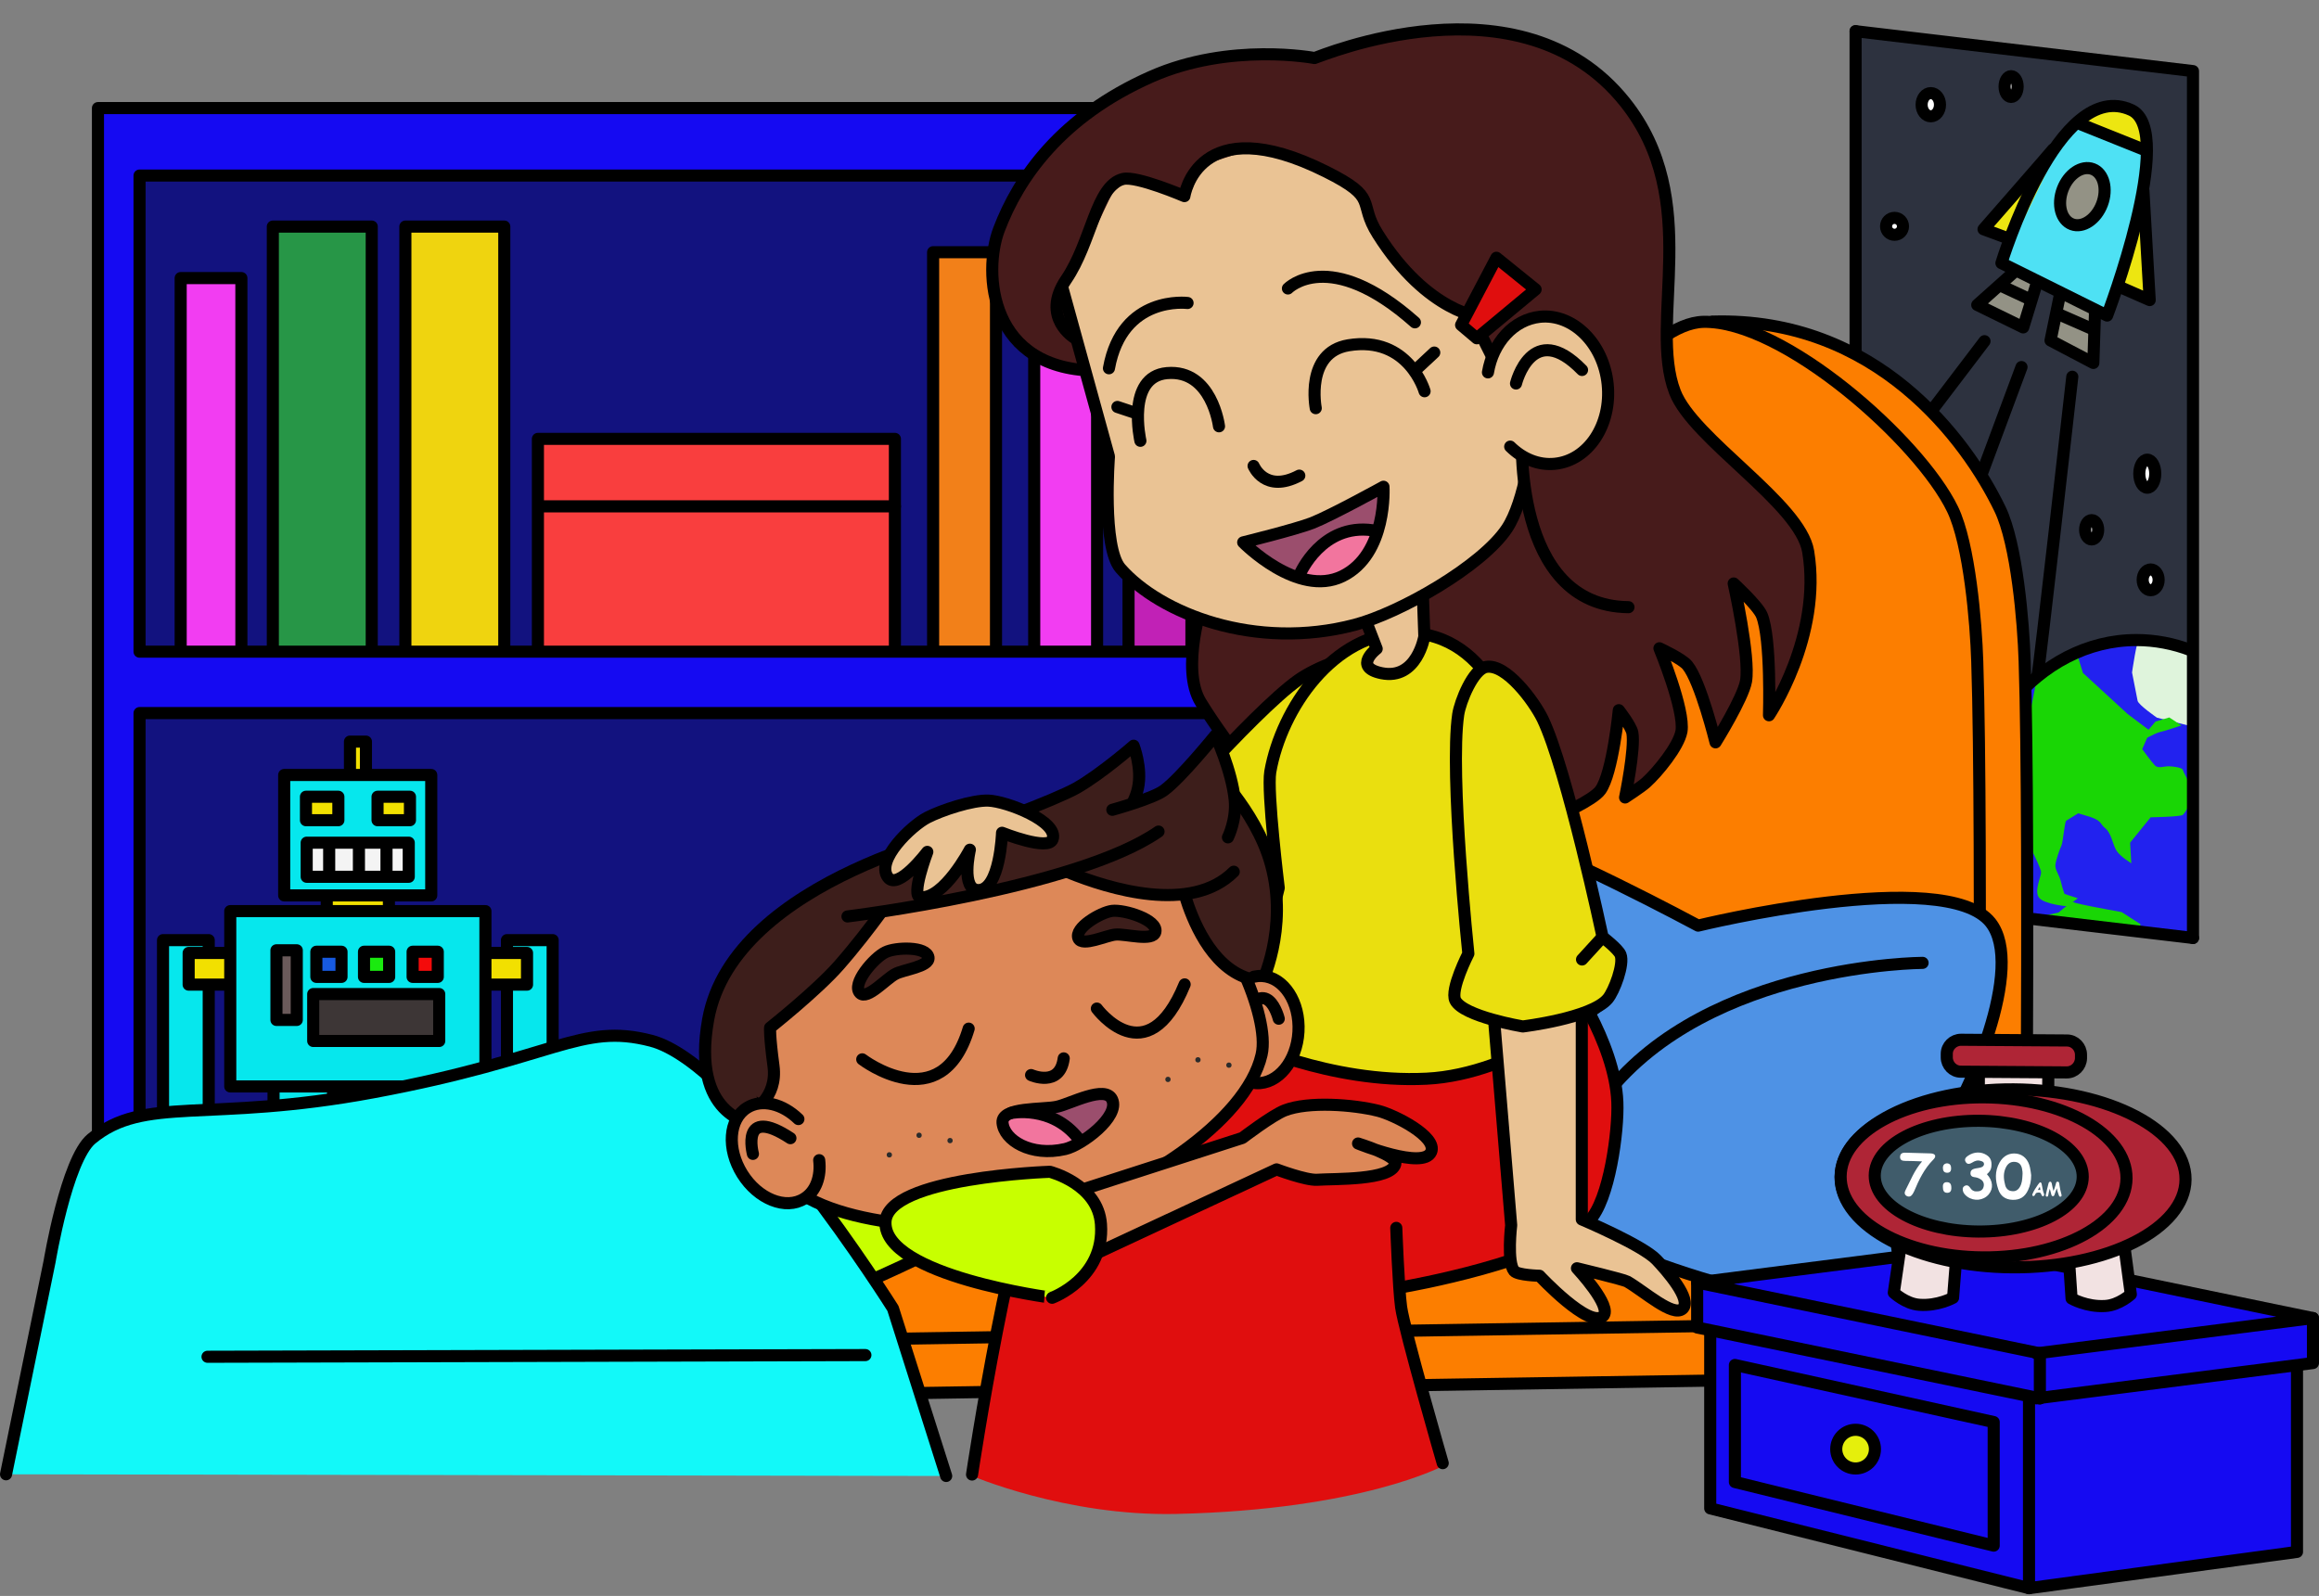 <svg version="1.0" id="theMommyBedImageSeventeen" xmlns="http://www.w3.org/2000/svg" xmlns:xlink="http://www.w3.org/1999/xlink" x="0px" y="0px" viewBox="0 0 958.8 660" enable-background="new 0 0 958.8 660" xml:space="preserve" style="pointer-events: none" aria-labeledby="MommyBedSeventeen" role="img"><rect x="0" y="0" width="958.8" height="660" fill="#808080" stroke="none"/><title id="MommyBedSeventeen">Jake hugs his mom while she sits next to him on his bed.</title><desc>Jake Mom Boy</desc><g id="shelf"><rect x="48" y="59.1" fill="#12127F" width="499.4" height="443.7"/><rect x="74.7" y="115" fill="#F23DF2" stroke="#000000" stroke-width="5" stroke-linecap="round" stroke-linejoin="round" stroke-miterlimit="10" width="25.1" height="170.3"/><rect x="112.8" y="93.7" fill="#279647" stroke="#000000" stroke-width="5" stroke-linecap="round" stroke-linejoin="round" stroke-miterlimit="10" width="40.9" height="190.3"/><rect x="167.6" y="93.7" fill="#EFD40F" stroke="#000000" stroke-width="5" stroke-linecap="round" stroke-linejoin="round" stroke-miterlimit="10" width="40.9" height="190.3"/><rect x="385.8" y="104.3" fill="#F28019" stroke="#000000" stroke-width="5" stroke-linecap="round" stroke-linejoin="round" stroke-miterlimit="10" width="26" height="179.6"/><rect x="427.6" y="104.3" fill="#F23DF2" stroke="#000000" stroke-width="5" stroke-linecap="round" stroke-linejoin="round" stroke-miterlimit="10" width="26" height="179.6"/><rect x="466.6" y="104.3" fill="#C121B6" stroke="#000000" stroke-width="5" stroke-linecap="round" stroke-linejoin="round" stroke-miterlimit="10" width="26" height="179.6"/><rect x="507.4" y="104.3" fill="#F93E3E" stroke="#000000" stroke-width="5" stroke-linecap="round" stroke-linejoin="round" stroke-miterlimit="10" width="26" height="179.6"/><g><rect x="222.4" y="181.5" fill="#F93E3E" stroke="#000000" stroke-width="5" stroke-linecap="round" stroke-linejoin="round" stroke-miterlimit="10" width="147.6" height="102.5"/><line fill="none" stroke="#000000" stroke-width="5" stroke-linecap="round" stroke-linejoin="round" stroke-miterlimit="10" x1="223.3" y1="209.4" x2="370" y2="209.4"/></g><g><g><path fill="#06E7ED" stroke="#000000" stroke-width="5" stroke-linecap="round" stroke-linejoin="round" stroke-miterlimit="10" d="M113.1,443.6v50.5h24.6v-51.9C137.6,442.2,113.1,443.1,113.1,443.6z"/><rect x="98.9" y="483.9" fill="#06E7ED" stroke="#000000" stroke-width="5" stroke-linecap="round" stroke-linejoin="round" stroke-miterlimit="10" width="40.8" height="18"/><path fill="#06E7ED" stroke="#000000" stroke-width="5" stroke-linecap="round" stroke-linejoin="round" stroke-miterlimit="10" d="M182.8,443.6v50.5h-24.6v-51.9C158.3,442.2,182.8,443.1,182.8,443.6z"/><rect x="156.2" y="483.9" fill="#06E7ED" stroke="#000000" stroke-width="5" stroke-linecap="round" stroke-linejoin="round" stroke-miterlimit="10" width="40.8" height="18"/></g><g><rect x="209.6" y="388.8" fill="#06E7ED" stroke="#000000" stroke-width="5" stroke-linecap="round" stroke-linejoin="round" stroke-miterlimit="10" width="18.9" height="79.1"/><polygon fill="#F2E000" stroke="#000000" stroke-width="5" stroke-linecap="round" stroke-linejoin="round" stroke-miterlimit="10" points="194.1,394.1 217.9,394.1 217.9,407.2 194.6,407.2 "/><rect x="67.4" y="388.8" fill="#06E7ED" stroke="#000000" stroke-width="5" stroke-linecap="round" stroke-linejoin="round" stroke-miterlimit="10" width="18.9" height="79.1"/><polygon fill="#F2E000" stroke="#000000" stroke-width="5" stroke-linecap="round" stroke-linejoin="round" stroke-miterlimit="10" points="101.8,394.1 78,394.1 78,407.2 101.3,407.2 "/></g><g><polygon fill="#F2E000" stroke="#000000" stroke-width="5" stroke-linecap="round" stroke-linejoin="round" stroke-miterlimit="10" points="135.1,363 135.1,382.5 160.8,382.5 160.8,362.1 "/></g><g><rect x="95.2" y="376.8" fill="#06E7ED" stroke="#000000" stroke-width="5" stroke-linecap="round" stroke-linejoin="round" stroke-miterlimit="10" width="105.5" height="72.5"/><g><rect x="114.3" y="393" fill="#6B5A5A" stroke="#000000" stroke-width="5" stroke-linecap="round" stroke-linejoin="round" stroke-miterlimit="10" width="8.4" height="28.8"/><rect x="130.8" y="393.6" fill="#175AE0" stroke="#000000" stroke-width="5" stroke-linecap="round" stroke-linejoin="round" stroke-miterlimit="10" width="10.4" height="10.4"/><rect x="150.5" y="393.6" fill="#1AEA0F" stroke="#000000" stroke-width="5" stroke-linecap="round" stroke-linejoin="round" stroke-miterlimit="10" width="10.4" height="10.4"/><rect x="170.6" y="393.6" fill="#F40B0B" stroke="#000000" stroke-width="5" stroke-linecap="round" stroke-linejoin="round" stroke-miterlimit="10" width="10.4" height="10.4"/><rect x="129.5" y="411.1" fill="#3D3636" stroke="#000000" stroke-width="5" stroke-linecap="round" stroke-linejoin="round" stroke-miterlimit="10" width="52.1" height="19.4"/></g></g><g><rect x="144.7" y="306.7" fill="#F2E000" stroke="#000000" stroke-width="5" stroke-linecap="round" stroke-linejoin="round" stroke-miterlimit="10" width="6.6" height="19.9"/><rect x="117.5" y="320.5" fill="#06E7ED" stroke="#000000" stroke-width="5" stroke-linecap="round" stroke-linejoin="round" stroke-miterlimit="10" width="60.8" height="49.8"/><rect x="126.8" y="348.5" fill="#F4F4F4" stroke="#000000" stroke-width="5" stroke-linecap="round" stroke-linejoin="round" stroke-miterlimit="10" width="42.2" height="14.1"/><g><line fill="none" stroke="#000000" stroke-width="5" stroke-linecap="round" stroke-linejoin="round" stroke-miterlimit="10" x1="148.4" y1="349" x2="148.4" y2="361.1"/><line fill="none" stroke="#000000" stroke-width="5" stroke-linecap="round" stroke-linejoin="round" stroke-miterlimit="10" x1="159.8" y1="349.9" x2="159.8" y2="361.6"/><line fill="none" stroke="#000000" stroke-width="5" stroke-linecap="round" stroke-linejoin="round" stroke-miterlimit="10" x1="136.1" y1="349.2" x2="136.1" y2="360.9"/></g><g><rect x="126.5" y="329.5" fill="#F2E000" stroke="#000000" stroke-width="5" stroke-linecap="round" stroke-linejoin="round" stroke-miterlimit="10" width="13.4" height="9.7"/><rect x="156.1" y="329.5" fill="#F2E000" stroke="#000000" stroke-width="5" stroke-linecap="round" stroke-linejoin="round" stroke-miterlimit="10" width="13.4" height="9.7"/></g></g></g><g><path fill="#150AF2" d="M40.5,44.7v466.6l519.6,9.2V43.3L40.5,44.7z M56.8,74.4l485.6-0.7v195.8H56.8V74.4z M543.1,492.2H58.2V296.4l484.9-1.4V492.2z"/><polygon fill="none" stroke="#000000" stroke-width="5" stroke-linecap="round" stroke-linejoin="round" stroke-miterlimit="10" points="40.5,511.9 40.5,44.7 560.5,44.7 560.5,519.7 "/><rect x="57.7" y="72.6" fill="none" stroke="#000000" stroke-width="5" stroke-linecap="round" stroke-linejoin="round" stroke-miterlimit="10" width="485.6" height="196.9"/><rect x="57.7" y="294.9" fill="none" stroke="#000000" stroke-width="5" stroke-linecap="round" stroke-linejoin="round" stroke-miterlimit="10" width="485.6" height="196.9"/></g></g><g id="poster"><g><polygon fill="#2D323F" points="768.2,13.8 767.2,371.3 908.2,389.3 906.7,29.3 "/><path fill="#EDE611" d="M882.2,72.3c0.5,0.8,7.5,46.5,7.5,46.5l-1,4.8l-18.8-8.5L882.2,72.3z"/><path fill="#EDE611" d="M884.9,64.8c0,0,3-7,2.8-8s-3.5-8.8-3.5-8.8s-5-2.8-6-3.8s-7,0.8-9.5,1.5s-8.5,4.8-8.5,4.8l-1.3,6.5L884.9,64.8z"/><path fill="#EDE611" d="M855.7,67c-1-0.3-10-1.8-10-1.8L820.2,95c0,0,11.8,4.3,13,4.8S855.7,67,855.7,67z"/><path fill="#939285" d="M853.9,111l-6,30.8l17.5,8.5c0,0,3.8-28,2.5-28.3S853.9,111,853.9,111z"/><path fill="#939285" d="M843.9,112.3c-0.3,1-8,23.5-8,23.5l-18.8-9.8l19-17L843.9,112.3z"/><path fill="#4EE1F4" d="M884.9,60.3l2.5,4.5l-7,37.8l-7.5,24.5c0,0-3.8,4-3.3,2.8s-38.5-20-38.5-20l-2.5-2.5c0,0,24-49.3,24-50s6.8-7.8,6.8-7.8L884.9,60.3z"/><path fill="#2222EF" d="M901.4,267.5c0.8,0,4.8,4.3,4.8,4.3l0.3,116.3l-92.8-11.5l-2-2.3l-2.3-21.8l6-35.8l13-20l17-19.3l30.5-13.8l22,2.8L901.4,267.5z"/><path fill="#19D605" d="M861.2,278.3l18.5,17l9.3,7l-3.3,7.5c0,0,4,5.5,5.3,6.8s3.8,0.3,5.5,0.3s5.8,0.5,6,1.5s5.3,10.3,5.3,10.3s-4.3,7.5-5.3,8.3s-13.3,1-13.3,1l-8.5,10.5l0.5,8.5c0,0-4.8-2.8-6.3-5.5s-2-7-4.5-9s-1-3.3-8.3-5.3s-10.8-4.3-13.5-6.3s-10.5,0-13.3,1.3s-8.5,1.5-8.8-1s4.3-13.5,4.3-13.5s6-4.8,6.3-8.5s2.5-15.8,2.5-15.8s2-9.5,2-10.5s-1.8-2-1.8-2l18.8-11L861.2,278.3z"/><path fill="#19D605" d="M836.9,325.8c-0.8,1.5,2.5,24.5,2.5,24.5s4.5,8.8,4.5,10.5s-3,7.8-0.8,10.5s11.5,3.5,11.5,3.5l4.5-3.3l-5.5-1.8c0,0-0.8-2-1.5-5s-2.5-5-2.3-7s1.8-6.5,2.5-8s1.3-9.8,2-10.3s9.8-6,9.8-6L836.9,325.8z"/><path fill="#19D605" d="M884.2,386.5l0.8-4.3l-7.8-5c0,0-11-2-12.3-2.3s-6.8-1.3-7.5-1.8s-2,1-2.8,1.5s-3.5,2.8-3.5,2.8l-9.3,2l-6,1.3L884.2,386.5z"/><path fill="#DFF4DC" d="M884.5,264.4c-1-0.3-3,13.7-3,13.7s2,10,2.3,11.7c0.3,1.7,8,7,8,7l13.3,3.3c0,0,2.3,0.7,2.3-2.7c0-3.3,1.3-5,0.7-8.3c-0.7-3.3,0-9.7,0-9.7s0-4.3-0.7-6c-0.7-1.7-1.3-4.3-1.3-4.3s-2.7-1.3-5.7-2.7c-3-1.3-4-2.3-7-2.7c-3-0.3-5.3-0.7-7.3-0.7s-8,0.7-8,0.7"/><path fill="#19D605" d="M880.5,305.1c1-0.3,6.7-2,6.7-2l4-4.7l5.7-1.7l5,3.3c0,0-6.7,2.3-8.7,2.7c-2,0.3-10.3,5-10.3,5l-1.7-0.7L880.5,305.1z"/></g><g><path fill="none" stroke="#000000" stroke-width="5" stroke-linecap="round" stroke-linejoin="round" stroke-miterlimit="10" d="M812,375.6c-1.4-6.9-2.2-14.2-2.2-21.7c0-49.2,32.9-89.2,73.5-89.2c7.8,0,15.4,1.5,22.5,4.2"/><path fill="none" stroke="#000000" stroke-width="5" stroke-linecap="round" stroke-linejoin="round" stroke-miterlimit="10" d="M827.5,108.8l43.7,21.7c0,0,29-76.3,10-85C850.9,31.6,827.5,108.8,827.5,108.8z"/><polyline fill="none" stroke="#000000" stroke-width="5" stroke-linecap="round" stroke-linejoin="round" stroke-miterlimit="10" points="851.8,121.4 847.8,140.8 865.5,150.1 866.2,128.8 "/><polyline fill="none" stroke="#000000" stroke-width="5" stroke-linecap="round" stroke-linejoin="round" stroke-miterlimit="10" points="842.2,116.8 836.5,135.4 817.5,126.1 833.2,112.1 "/><line fill="none" stroke="#000000" stroke-width="5" stroke-linecap="round" stroke-linejoin="round" stroke-miterlimit="10" x1="850.8" y1="129.8" x2="864.5" y2="135.8"/><line fill="none" stroke="#000000" stroke-width="5" stroke-linecap="round" stroke-linejoin="round" stroke-miterlimit="10" x1="827.8" y1="118.4" x2="838.5" y2="123.4"/><polyline fill="none" stroke="#000000" stroke-width="5" stroke-linecap="round" stroke-linejoin="round" stroke-miterlimit="10" points="886.2,78.8 888.8,124.1 875.8,118.4 "/><path fill="none" stroke="#000000" stroke-width="5" stroke-linecap="round" stroke-linejoin="round" stroke-miterlimit="10" d="M848.8,61.8c-0.7,1-28.7,33-28.7,33l10,3.7"/><ellipse transform="matrix(0.935 0.354 -0.354 0.935 84.517 -299.55)" fill="#939285" stroke="#000000" stroke-width="5" stroke-linecap="round" stroke-linejoin="round" stroke-miterlimit="10" cx="861.2" cy="81.3" rx="8.7" ry="12.2"/><line fill="none" stroke="#000000" stroke-width="5" stroke-linecap="round" stroke-linejoin="round" stroke-miterlimit="10" x1="859.5" y1="51.1" x2="886.2" y2="61.8"/><path fill="none" stroke="#000000" stroke-width="5" stroke-linecap="round" stroke-linejoin="round" stroke-miterlimit="10" d="M856.8,155.8c0,0-14,124-14.3,123"/><line fill="none" stroke="#000000" stroke-width="5" stroke-linecap="round" stroke-linejoin="round" stroke-miterlimit="10" x1="820.5" y1="141.1" x2="767.8" y2="210.4"/><line fill="none" stroke="#000000" stroke-width="5" stroke-linecap="round" stroke-linejoin="round" stroke-miterlimit="10" x1="835.8" y1="151.8" x2="777.2" y2="309.4"/><ellipse fill="#FFFFFF" stroke="#000000" stroke-width="5" stroke-linecap="round" stroke-linejoin="round" stroke-miterlimit="10" cx="798.3" cy="43.3" rx="3.8" ry="4.8"/><ellipse fill="#FFFFFF" stroke="#000000" stroke-width="5" stroke-linecap="round" stroke-linejoin="round" stroke-miterlimit="10" cx="887.8" cy="195.9" rx="3.3" ry="5.8"/><ellipse fill="#FFFFFF" stroke="#000000" stroke-width="5" stroke-linecap="round" stroke-linejoin="round" stroke-miterlimit="10" cx="864.8" cy="219.1" rx="2.7" ry="4"/><ellipse fill="#FFFFFF" stroke="#000000" stroke-width="5" stroke-linecap="round" stroke-linejoin="round" stroke-miterlimit="10" cx="889.2" cy="239.8" rx="3.3" ry="4.3"/><circle fill="#FFFFFF" stroke="#000000" stroke-width="5" stroke-linecap="round" stroke-linejoin="round" stroke-miterlimit="10" cx="783.3" cy="93.6" r="3.5"/><ellipse fill="#FFFFFF" stroke="#000000" stroke-width="5" stroke-linecap="round" stroke-linejoin="round" stroke-miterlimit="10" cx="831.5" cy="35.8" rx="2.7" ry="4.3"/><polyline fill="none" stroke="#000000" stroke-width="5" stroke-linecap="round" stroke-linejoin="round" stroke-miterlimit="10" points="767.2,12.9 767.2,371.4 906.7,387.9 "/><polyline fill="none" stroke="#000000" stroke-width="5" stroke-linecap="round" stroke-linejoin="round" stroke-miterlimit="10" points="906.7,387.9 906.7,29.4 767.2,12.9 "/></g></g><g id="jakeAndMom"><g><polygon fill="#FC7E00" points="836.9,569.9 803.7,568 617.9,478.5 619.8,301.1 624.3,240.6 637,199.4 669.6,155.2 697.7,134.1 729.6,134.7 755.2,140.7 775.6,152.8 796,166.7 813.3,187.9 828.6,212.1 833.7,230.3 838.2,269.6 "/><path fill="none" stroke="#000000" stroke-width="5" stroke-linecap="round" stroke-linejoin="round" stroke-miterlimit="10" d="M619.2,491.4c0,0-3-187.5,5.1-249.4c1.7-12.7,10-37.5,17-48.4c11.7-18.1,40.6-60,63-60.5c32.9-0.7,89.3,49.1,103,77.5c7,14.5,9.7,47,10.2,62.9c2.4,72.4,0,289.7,0,289.7"/><path fill="none" stroke="#000000" stroke-width="5" stroke-linecap="round" stroke-linejoin="round" stroke-miterlimit="10" d="M708.1,133c67.7-2,105.1,49.1,118.8,77.5c7,14.5,9.7,47,10.2,62.9c2.4,72.4,0,296.8,0,296.8h-19.9"/></g><g><polygon fill="#FC7E00" points="818.6,568.2 819.2,548.4 655.9,487.4 40.5,495.2 39.5,517.7 145.4,580.2 "/><polygon fill="none" stroke="#000000" stroke-width="5" stroke-linecap="round" stroke-linejoin="round" stroke-miterlimit="10" points="818.7,546.6 656.7,486.6 39.9,495 144.5,557.2 "/><polyline fill="none" stroke="#000000" stroke-width="5" stroke-linecap="round" stroke-linejoin="round" stroke-miterlimit="10" points="818.2,546.9 818.2,569.2 144,579.8 39.4,517.6 39.4,495.4 "/><line fill="none" stroke="#000000" stroke-width="5" stroke-linecap="round" stroke-linejoin="round" stroke-miterlimit="10" x1="145.4" y1="558.2" x2="145.4" y2="580.1"/></g><g><path fill="#4E92E5" stroke="#000000" stroke-width="5" stroke-linecap="round" stroke-linejoin="round" stroke-miterlimit="10" d="M702.1,382.8c0,0,102.1-25,120.9-1.3c14.5,18.3-8.8,71.7-22.2,90.9c-6.5,9.3-20.4,26.4-20.4,26.4s8.2,25.5,2.5,30.6c-29,26.1-117.1-14.3-153.2-29.1c-15.9-6.5-52.2-12-64.5-24c-21.6-21.1-36.6-94.8-19-119.4c10.6-14.9,54.2-16.8,72-12.5C640.6,349.7,702.1,382.8,702.1,382.8z"/><path fill="none" stroke="#000000" stroke-width="5" stroke-linecap="round" stroke-linejoin="round" stroke-miterlimit="10" d="M794.9,398.2c0,0-88.1,0.3-130.8,54.5"/></g><g id="mom"><g><path fill="#471B1B" stroke="#000000" stroke-width="5" stroke-linecap="round" stroke-linejoin="round" stroke-miterlimit="10" d="M497.5,248.1c0,0-9.7,28.4-1,42.4c12.1,19.7,29.8,39.9,29.8,39.9l40.9,13.6l76.8-6.6c0,0,14.7-6.4,17.7-10.6c5.1-7.1,7.6-33.1,7.6-33.1s5,6.4,5.6,9.3c1.2,6.6-3,26.8-3,26.8s6.6-4.3,8.6-6.1c4.8-4.3,13.5-14.9,14.7-21.2c1.5-8.8-9.1-34.4-9.1-34.4s9.5,4.4,11.6,7.1c5.4,6.6,11.6,31.8,11.6,31.8s11.4-18.3,12.6-25.3c1.7-10-5.1-40.4-5.1-40.4s9.9,9.1,11.6,13.1c4,9.6,3,41.4,3,41.4s22-32.6,16.2-67.7c-3.3-19.9-47.6-46.4-55.1-66c-11.2-29.1,11.9-79.2-20.7-119.9c-43.3-54.1-126.3-18.7-128.3-18.2c0,0-34.9-6.7-67.5,7.7c-37.5,16.6-54.9,41.9-63,63.3c-6.6,17.5-4.4,58.6,41.4,58.3"/></g><g><g><path fill="#E00E0E" d="M640,389.4l17.5,29.3l6.4,15.8l4.4,13.1l0.7,22.9l-6.1,23.6l-8.4,14.5l-40.1,16.2l-36,7.7c0,0,6.4,33.7,6.4,34.7s12.1,38.9,12.1,38.9s-33.6,18.3-110.7,20c-45.7,1-85-16-85-16l5.3-34.6l13.1-62.5l13.6-37.6l21.1-19.4l50.5-19.5l17.5-11.8L640,389.4z"/><path fill="none" stroke="#000000" stroke-width="5" stroke-linecap="round" stroke-linejoin="round" stroke-miterlimit="10" d="M647,402.2c0,0,20.7,28.3,21.7,53.6c0.5,11.7-3.3,40.7-11.6,49c-17,17-76.3,27.3-76.3,27.3"/><path fill="none" stroke="#000000" stroke-width="5" stroke-linecap="round" stroke-linejoin="round" stroke-miterlimit="10" d="M596.5,605.1c0,0-15.9-55.1-17.2-64.5c-1.1-8-2-32.8-2-32.8"/><path fill="none" stroke="#000000" stroke-width="5" stroke-linecap="round" stroke-linejoin="round" stroke-miterlimit="10" d="M523.7,420.9c0,0-4.6,12.5-28.8,19.7c-21.2,6.3-47.7,14.3-61.6,34.9c-14.5,21.4-31.4,134.3-31.4,134.3"/></g></g><g><path fill="#EADF0F" stroke="#000000" stroke-width="5" stroke-linecap="round" stroke-linejoin="round" stroke-miterlimit="10" d="M568.2,296.4c-8.8,23.4-51.4,84.6-51.4,84.6s-0.4,16.7-4.6,19.5c-6.2,4.2-29.6-4-29.6-4s-23.1-16.6-25.3-26.9c-0.9-4.1,0.9-15.9,4.2-18.6c2-1.7,10-2.8,10-2.8s46.3-53.6,65.3-67c6.8-4.8,24.2-12.8,30.8-7.6C571.9,277,570.1,291.3,568.2,296.4z"/></g><g><path fill="#EADF0F" stroke="#000000" stroke-width="5" stroke-linecap="round" stroke-linejoin="round" stroke-miterlimit="10" d="M661.7,415.3c0,0-20.7-67.6-28.3-91.5c-6.2-19.4-15.2-62.2-52.6-62.2c-29.3,0-51,31.3-55.6,57.6c-1.4,8.2,3.5,48,3.5,48l-15.7,63.2c0,0,36.9,17.7,76.8,15.7C626.5,444.3,661.7,415.3,661.7,415.3z"/><g><path fill="#EAC394" stroke="#000000" stroke-width="5" stroke-linecap="round" stroke-linejoin="round" stroke-miterlimit="10" d="M587.9,234.4l1,28.8c0,0-3,18.2-17.7,15.2c-12.1-2.5-2-10.1-2-10.1l-9.6-24.8L587.9,234.4z"/></g></g><g><path fill="#EAC394" stroke="#000000" stroke-width="5" stroke-linecap="round" stroke-linejoin="round" stroke-miterlimit="10" d="M616.8,410.5l8,96.2c0,0-1.8,15.2,1.2,18.9c1.5,1.8,10.5,2,10.5,2s20.6,22.1,26.3,16.7c4.1-3.9-10.8-19.8-10.8-19.8s19.2,4.6,20.8,5.5c7.2,4.2,18.8,14.7,22.8,11.3c4.3-3.7-6.8-16.2-10.7-20.3c-5.8-6.1-30.9-16.7-30.9-16.7l0-95.4L616.8,410.5z"/><path fill="#EADF0F" stroke="#000000" stroke-width="5" stroke-linecap="round" stroke-linejoin="round" stroke-miterlimit="10" d="M602.9,295.5c-3.6,24.7,4.2,98.9,4.2,98.9s-7.6,14.8-5.4,19.3c3.3,6.7,27.9,10.8,27.9,10.8s28.3-3.4,35.1-11.4c2.7-3.2,6.9-14.4,5.3-18.3c-1-2.4-7.4-7.3-7.4-7.3s-14.7-69.2-24.8-90.2c-3.7-7.5-15.1-22.9-23.3-21.5C609.1,276.7,603.7,290.1,602.9,295.5z"/><line fill="none" stroke="#000000" stroke-width="5" stroke-linecap="round" stroke-linejoin="round" stroke-miterlimit="10" x1="654.1" y1="396.8" x2="662.6" y2="387.5"/></g><g><path fill="#EAC394" d="M445.7,111.5l-5.4,6.7l17.9,64.3l1.7,11.1l-0.7,20.9l2.4,11.8l3.3,9.8l15.6,12l20.2,9.1l22.9,5.4l28.6-0.7l29-9.8l26.3-16.2l18.9-19.2l4.7-14.8l6.7-22.6l-20.5-35l-5.4-12.8l-12.8-6.1c0,0-10.8-7.1-11.8-7.4c-1-0.3-7.4-5.4-8.4-7.1s-5.4-9.1-6.1-10.8c-0.7-1.7-4.7-7.7-5.1-9.1c-0.3-1.3-3.7-11.5-3.7-11.5l-23.2-12.5l-21.9-5.7L502,66.7c0,0-6.1,3.7-6.4,4.7c-0.3,1-4.4,10.8-4.4,10.8l-9.8-3.7l-15.5-3.4c0,0-5.1,3.4-6.1,5.1c-1,1.7-6.1,12.8-6.1,12.8l-5.4,12.5L445.7,111.5z"/><path fill="none" stroke="#000000" stroke-width="5" stroke-linecap="round" stroke-linejoin="round" stroke-miterlimit="10" d="M439.3,119.2l19.2,69.6c0,0-2.9,37.6,4.8,46.3c16.4,18.7,55.7,34.1,96.8,23.3c18.7-4.9,52.7-24.3,63-39.9c7.2-10.9,11.1-36,10.6-49c-0.3-7.4-4-30.2-4-30.2"/></g><g><path fill="none" stroke="#000000" stroke-width="5" stroke-linecap="round" stroke-linejoin="round" stroke-miterlimit="10" d="M612.7,131.3c0,0-22.4-1.7-43-34.4c-8.6-13.6,0.8-14.8-21.4-25.9c-53.2-26.6-58.6,10.1-58.6,10.1s-19.6-8.4-25.3-7.1c-11.3,2.6-13,26.1-23.6,41.6c-10.6,15.7,3.4,24.1,3.4,24.1"/><line fill="none" stroke="#000000" stroke-width="5" stroke-linecap="round" stroke-linejoin="round" stroke-miterlimit="10" x1="610.6" y1="134.9" x2="618.7" y2="151.1"/><polygon fill="#E00E0E" stroke="#000000" stroke-width="5" stroke-linecap="round" stroke-linejoin="round" stroke-miterlimit="10" points="618.7,106.6 604.1,134.4 610.6,139.9 634.9,119.7 "/></g><g><polygon fill="#471B1B" points="626.1,175.1 631.2,201.4 635.2,221.3 639.6,231.1 658.1,217.9 644.3,174.8 "/><path fill="none" stroke="#000000" stroke-width="5" stroke-linecap="round" stroke-linejoin="round" stroke-miterlimit="10" d="M629.3,178.8c0,0-4.5,71.8,44,72.3"/></g><g><path fill="#EAC394" stroke="#000000" stroke-width="5" stroke-linecap="round" stroke-linejoin="round" stroke-miterlimit="10" d="M615.2,154c2.1-12.3,10.5-21.8,21.5-23c13.7-1.4,26.3,11.1,28,27.9s-8,31.5-21.8,32.9c-6.9,0.7-13.4-2.1-18.5-7.1"/><path fill="none" stroke="#000000" stroke-width="5" stroke-linecap="round" stroke-linejoin="round" stroke-miterlimit="10" d="M626.8,158.6c0,0,6.6-26.8,27.3-5.6"/></g><g><polygon fill="#9B4E6D" points="564.7,223.4 571.2,215.9 572.7,206.3 570,202.6 549.5,212.6 518.7,222.8 516.7,226.3 535.3,238.3 556,231.1 "/><polygon fill="#F2759E" points="568.2,223.8 569.5,219.1 562.8,218.4 547.5,223.4 533.8,238.1 544.5,240.4 557.2,237.8 565.5,229.1 "/><path fill="none" stroke="#000000" stroke-width="5" stroke-linecap="round" stroke-linejoin="round" stroke-miterlimit="10" d="M514,224.3c0,0,21.5-5.3,28.5-8c7.7-3,29.5-15,29.5-15s1.7,27.9-17,37C536.5,247.3,514,224.3,514,224.3z"/><path fill="none" stroke="#000000" stroke-width="5" stroke-linecap="round" stroke-linejoin="round" stroke-miterlimit="10" d="M537.5,237.3c0,0,9-21,30-18"/></g><g><path fill="none" stroke="#000000" stroke-width="5" stroke-linecap="round" stroke-linejoin="round" stroke-miterlimit="10" d="M544,168.8c0,0-4.5-23,13.5-26c24.9-4.1,31.5,19,31.5,19"/><line fill="none" stroke="#000000" stroke-width="5" stroke-linecap="round" stroke-linejoin="round" stroke-miterlimit="10" x1="593" y1="145.8" x2="585.5" y2="152.8"/><path fill="none" stroke="#000000" stroke-width="5" stroke-linecap="round" stroke-linejoin="round" stroke-miterlimit="10" d="M504,176.3c0,0-2.9-23.6-21.5-22c-17,1.5-11,28-11,28"/><line fill="none" stroke="#000000" stroke-width="5" stroke-linecap="round" stroke-linejoin="round" stroke-miterlimit="10" x1="462" y1="168.3" x2="469.5" y2="170.8"/><path fill="none" stroke="#000000" stroke-width="5" stroke-linecap="round" stroke-linejoin="round" stroke-miterlimit="10" d="M532.5,119.3c0,0,17-17.5,52.5,14"/><path fill="none" stroke="#000000" stroke-width="5" stroke-linecap="round" stroke-linejoin="round" stroke-miterlimit="10" d="M491,125.3c0,0-27-3.5-32.5,27"/></g><g><path fill="none" stroke="#000000" stroke-width="5" stroke-linecap="round" stroke-linejoin="round" stroke-miterlimit="10" d="M518.3,192.7c0,0,4.7,11.5,18.9,4"/></g></g><g><path fill="#C8FF00" stroke="#000000" stroke-width="5" stroke-linecap="round" stroke-linejoin="round" stroke-miterlimit="10" d="M337.3,447.6c0,0-100.1-2-101.8-2.2c-1.7-0.3-22.9,21.9-12,53.6c15.4,45,41.6,44.1,41.6,44.1s32.3,3.5,71-5c21.5-4.7,81.9-37.2,81.9-37.2L337.3,447.6z"/></g><g><path fill="#12F9F9" stroke="#000000" stroke-width="5" stroke-linecap="round" stroke-linejoin="round" stroke-miterlimit="10" d="M391.2,610.4l-22-69.3c0,0-63.7-101.3-100-110.7c-29.4-7.6-39.3,7.3-114.7,21.3c-68.6,12.8-94.8,1.1-116.7,19.3c-10.3,8.6-17.3,50.7-17.3,50.7l-18,88"/><line fill="none" stroke="#000000" stroke-width="5" stroke-linecap="round" stroke-linejoin="round" stroke-miterlimit="10" x1="357.8" y1="560.4" x2="85.8" y2="561.1"/></g><g><g><path fill="#3D1E1B" d="M333.6,463.1l-25,1.7l-9.2-6.6l-6.9-15.3l0.6-23.2l10-22.8l19.4-18.8l22.5-15l27.5-11.3l18.2-4.6l37.6-13.7l12.4-5.2l16-10.4l10.2-8.5l1.7,0.5l2.3,7.3l-0.7,6.7l-1.1,8.1l10.6-4.3l10.3-9.6l11.1-11.9l1.7-0.4l6.9,18.2l0.7,7.9l2.9,0.6c0,0,5.3,8.5,6.1,9.7s4.5,10.3,4.5,10.3l3.7,16.1l-0.2,16.9l-5.3,21.4l-15.9,4.5L333.6,463.1z"/><path fill="none" stroke="#000000" stroke-width="5" stroke-linecap="round" stroke-linejoin="round" stroke-miterlimit="10" d="M310.8,464.5c0,0-25.2-2.8-18-42.9c10.6-58.8,112-79.3,112-79.3s30.8-11.1,40.3-16.4c10.2-5.8,23.6-17.5,23.6-17.5s3.6,9.2,1.8,17.5c-0.4,2-1.1,3.8-1.9,5.5"/><path fill="none" stroke="#000000" stroke-width="5" stroke-linecap="round" stroke-linejoin="round" stroke-miterlimit="10" d="M459.9,334.9c0,0,16.7-4.6,21.3-8c6.9-5,21.3-22.8,21.3-22.8s6.8,14.6,8,26.7c0.8,8.3-2.8,15.5-2.8,15.5"/><path fill="none" stroke="#000000" stroke-width="5" stroke-linecap="round" stroke-linejoin="round" stroke-miterlimit="10" d="M510.8,329.2c4.5,6,11.5,16.5,14.7,28.4c7.3,26.7-4.1,49.6-4.1,49.6"/></g><g><ellipse transform="matrix(-0.998 -5.695445e-002 5.695445e-002 -0.998 1015.606 880.171)" fill="#DD8858" stroke="#000000" stroke-width="5" stroke-linecap="round" stroke-linejoin="round" stroke-miterlimit="10" cx="520.3" cy="425.6" rx="16.3" ry="22.2"/><path fill="none" stroke="#000000" stroke-width="5" stroke-linecap="round" stroke-linejoin="round" stroke-miterlimit="10" d="M528.7,421.3c0,0-5-20.3-16.7,1.8"/></g><g><path fill="#DD8858" stroke="#000000" stroke-width="5" stroke-linecap="round" stroke-linejoin="round" stroke-miterlimit="10" d="M318.4,424.3c-6.2,12.9-3.3,55,7,65c19.9,19.2,78.3,21.9,110,13.1c34-9.4,79.8-38.2,86.2-66.2c3.8-16.4-15.1-56-29.7-65c-21.5-13.2-47.8-20.8-96.2-7C350.9,377,329.6,400.7,318.4,424.3z"/></g><g><polygon fill="#3D1E1B" points="308.2,437.8 312.6,453.1 314.8,455.5 319.5,449.7 320.2,440.5 318.4,425 327.5,418 341,405.7 365.5,376.5 404.3,370.3 434,362.8 440.4,360.4 457.6,367.2 484.6,370.3 489.3,369.3 492,379.5 499,391.1 507.2,400 514.3,404.1 517.7,401.2 503.8,354.2 431.7,348.3 359,370.3 320.2,400.4 "/><path fill="none" stroke="#000000" stroke-width="5" stroke-linecap="round" stroke-linejoin="round" stroke-miterlimit="10" d="M315.9,455.4c2.6-3.2,4.8-7.9,3.9-14.6c-1.7-12.6-1.4-15.8-1.4-15.8s19.3-15.3,28.5-25.8c7-8,13.1-16,17.5-22"/><path fill="none" stroke="#000000" stroke-width="5" stroke-linecap="round" stroke-linejoin="round" stroke-miterlimit="10" d="M489.9,370.3c3,9.9,10.6,29.2,25.9,34.2"/><path fill="none" stroke="#000000" stroke-width="5" stroke-linecap="round" stroke-linejoin="round" stroke-miterlimit="10" d="M350.4,379c0,0,94.8-11.6,128.6-35.1"/><path fill="none" stroke="#000000" stroke-width="5" stroke-linecap="round" stroke-linejoin="round" stroke-miterlimit="10" d="M441.8,360.8c16.7,6.8,50.7,17.3,68.3-0.3"/></g><g><circle fill="#2B2B2B" cx="380" cy="469.5" r="1.1"/><circle fill="#2B2B2B" cx="392.8" cy="471.7" r="1.1"/><circle fill="#2B2B2B" cx="367.7" cy="477.6" r="1.1"/><circle fill="#2B2B2B" cx="495.3" cy="438.3" r="1.1"/><circle fill="#2B2B2B" cx="508.1" cy="440.5" r="1.1"/><circle fill="#2B2B2B" cx="482.9" cy="446.4" r="1.1"/></g><g><path fill="none" stroke="#000000" stroke-width="5" stroke-linecap="round" stroke-linejoin="round" stroke-miterlimit="10" d="M426.3,444.6c0,0,11.9,5.3,13.5-6.9"/></g><g><path fill="#DD8858" d="M370.4,412.6l-11.7,6.6l-9.2,9c0,0-2.7,11.4-2.8,12c-0.1,0.6,4-0.1,4.2-0.5c0.2-0.4,33.6-10,33.6-10l20.9,3.2l6.2,1.3l-2.9-8.6l-7-8.1l-8-4.1l-12.2-1.2L370.4,412.6z"/></g><g><path fill="#9B4E6D" d="M436.8,472.6l13.5-2.7c0,0,9.2-7.7,9.3-8.3c0.2-0.7,1.1-6,0.2-6.9s-5.7-2.9-5.7-2.9s-10.8,4.3-12.2,4.7c-1.3,0.3-7.2,1.5-8.2,1.5s-7.2,3.2-7.2,3.2L436.8,472.6z"/><path fill="#F2759E" d="M426.7,458.1l15.3,7.3l3.7,7.5l-8.7,2.5c0,0-11.7-0.2-12.2-0.5c-0.5-0.3-7.2-3.7-7.2-3.7l-3.8-8.3l7.8-4.8H426.7z"/><path fill="none" stroke="#000000" stroke-width="5" stroke-linecap="round" stroke-linejoin="round" stroke-miterlimit="10" d="M418,460.3c0,0,16.8-3.5,27.9,10.6"/><path fill="none" stroke="#000000" stroke-width="5" stroke-linecap="round" stroke-linejoin="round" stroke-miterlimit="10" d="M414.5,464.3c0.6,7.2,11.7,14.2,25.9,10.9c6.9-1.6,22.7-13.4,19.4-20.5c-2.8-6.1-17.2,1.8-22.8,3C431.3,459,414,457.7,414.5,464.3z"/></g><g><path fill="#3D1E1B" stroke="#000000" stroke-width="5" stroke-linecap="round" stroke-linejoin="round" stroke-miterlimit="10" d="M445.9,388.1c-1.9-4.3,9.2-10.8,13.9-11.4c5.1-0.6,19,3.7,17.9,8.7c-0.9,4.1-12.4,0.7-16.5,1.1C457.4,386.8,447.5,391.6,445.9,388.1z"/><path fill="#3D1E1B" stroke="#000000" stroke-width="5" stroke-linecap="round" stroke-linejoin="round" stroke-miterlimit="10" d="M383.9,396c-0.7-4.7-13.6-4.3-17.8-2.2c-4.7,2.2-14.2,13.2-10.5,16.9c2.9,3,10.8-6,14.6-7.9C373.4,401,384.4,399.8,383.9,396z"/></g><g><path fill="none" stroke="#000000" stroke-width="5" stroke-linecap="round" stroke-linejoin="round" stroke-miterlimit="10" d="M356.5,438.1c0,0,32.7,25,44-12.7"/><path fill="none" stroke="#000000" stroke-width="5" stroke-linecap="round" stroke-linejoin="round" stroke-miterlimit="10" d="M453.5,417.1c0,0,20.7,28,36.3-10"/></g><g><path fill="#DD8858" stroke="#000000" stroke-width="5" stroke-linecap="round" stroke-linejoin="round" stroke-miterlimit="10" d="M338.7,479.8c0.8,6.7-1.3,12.9-6.2,15.9c-7.6,4.8-19.1,0.2-25.6-10.2c-6.5-10.4-5.6-22.7,2-27.4c6.1-3.8,14.7-1.6,21.2,4.7"/><path fill="none" stroke="#000000" stroke-width="5" stroke-linecap="round" stroke-linejoin="round" stroke-miterlimit="10" d="M311.3,477.2c0,0-5.4-20.2,15.5-6.5"/></g></g><g><path fill="#DD8858" stroke="#000000" stroke-width="5" stroke-linecap="round" stroke-linejoin="round" stroke-miterlimit="10" d="M442,523.6l85.8-40c0,0,12.1,4.6,16.8,4.3c7.4-0.5,30.5,0.3,32.3-6.5c1-3.5-15.4-8.5-15.4-8.5s27,11,30.2,3.5c2.7-6.3-15.1-15.3-21.8-17c-10.3-2.6-28.9-4-38.7-0.2c-5.2,2-17.5,11.4-17.5,11.4l-80.9,26.1L442,523.6z"/><path fill="#C8FF00" stroke="#000000" stroke-width="5" stroke-linecap="round" stroke-linejoin="round" stroke-miterlimit="10" d="M366.1,505.4c0.6-18.6,68-20.8,68-20.8s19.9,5,21.1,21.7c1.6,22.4-20.2,30.4-20.2,30.4S365.4,527.7,366.1,505.4z"/></g><g><path fill="#EAC394" stroke="#000000" stroke-width="5" stroke-linecap="round" stroke-linejoin="round" stroke-miterlimit="10" d="M408.7,331.1c-6.6-0.3-19.5,4-25.3,7c-6.6,3.4-21.5,17.6-16.3,24.7c4.1,5.7,16.3-10.5,16.3-10.5s-7,18.5-2.8,18.8c9.7,0.7,20.4-19.7,20.4-19.7s-3.9,16.7,3.5,16.7c9,0,9.8-23.7,9.8-23.7s19.2,7.7,20.9,2.7C437.8,339.8,416.4,331.4,408.7,331.1z"/></g></g><g id="sideTable"><g><polygon fill="#150AF2" points="936.9,556.1 950.3,558.8 950.3,642.1 840.4,658 705.9,624.1 705.9,538.8 "/><polyline fill="none" stroke="#000000" stroke-width="5" stroke-linecap="round" stroke-linejoin="round" stroke-miterlimit="10" points="707.1,542.4 707.1,623.8 838.9,656.8 949.7,641.8 949.7,556.1 "/><line fill="none" stroke="#000000" stroke-width="5" stroke-linecap="round" stroke-linejoin="round" stroke-miterlimit="10" x1="838.9" y1="656.8" x2="838.9" y2="566.9"/></g><polygon fill="#150AF2" points="819.7,515.7 808.9,517.2 702.3,531.9 701.7,548.1 842.2,578.6 956,563.9 955.1,545.1 "/><g><polyline fill="none" stroke="#000000" stroke-width="5" stroke-linecap="round" stroke-linejoin="round" stroke-miterlimit="10" points="816,515.8 701.7,530.4 843.4,559.7 "/><line fill="none" stroke="#000000" stroke-width="5" stroke-linecap="round" stroke-linejoin="round" stroke-miterlimit="10" x1="843.4" y1="559.7" x2="843.4" y2="578.3"/><polyline fill="none" stroke="#000000" stroke-width="5" stroke-linecap="round" stroke-linejoin="round" stroke-miterlimit="10" points="842,559.7 956.3,545.1 814.6,515.8 "/></g><g><polyline fill="none" stroke="#000000" stroke-width="5" stroke-linecap="round" stroke-linejoin="round" stroke-miterlimit="10" points="843.4,578.3 701.7,549 701.7,530.4 "/><polyline fill="none" stroke="#000000" stroke-width="5" stroke-linecap="round" stroke-linejoin="round" stroke-miterlimit="10" points="842,578.3 956.3,563.7 956.3,545.1 "/></g><g><polygon fill="#150AF2" stroke="#000000" stroke-width="5" stroke-linecap="round" stroke-linejoin="round" stroke-miterlimit="10" points="717.3,564.5 717.3,612.9 824.3,639.2 824.3,588.1 "/><circle fill="#E5EF0C" stroke="#000000" stroke-width="5" stroke-linecap="round" stroke-linejoin="round" stroke-miterlimit="10" cx="767.2" cy="599.3" r="8"/></g></g><g id="clock_1_"><g><path fill="#F2E2E2" stroke="#000000" stroke-width="5" stroke-linecap="round" stroke-linejoin="round" stroke-miterlimit="10" d="M877.4,508.5l3.6,26.8c0,0-4.9,4.5-10.6,4.8c-7.7,0.5-13.9-3.1-13.9-3.1l-1.7-25.3L877.4,508.5z"/><path fill="#F2E2E2" stroke="#000000" stroke-width="5" stroke-linecap="round" stroke-linejoin="round" stroke-miterlimit="10" d="M786.9,507.8l-3.9,26.8c0,0,4.9,4.6,10.5,5c7.7,0.6,14-2.9,14-2.9l2-25.3L786.9,507.8z"/></g><g><path fill="#F2E2E2" stroke="#000000" stroke-width="5" stroke-linecap="round" stroke-linejoin="round" stroke-miterlimit="10" d="M818.1,458.3l0.1-19.2l28.7,0.2l-0.1,22.3C846.8,461.5,817.6,457.8,818.1,458.3z"/><path fill="#AF2536" stroke="#000000" stroke-width="5" stroke-linecap="round" stroke-linejoin="round" stroke-miterlimit="10" d="M854.5,443.5l-43.8-0.3c-3.2,0-5.8-2.7-5.8-5.9l0-1.5c0-3.2,2.7-5.8,5.9-5.8l43.8,0.3c3.2,0,5.8,2.7,5.8,5.9l0,1.5C860.3,440.9,857.7,443.5,854.5,443.5z"/></g><g><ellipse transform="matrix(1 6.454757e-003 -6.454757e-003 1 3.163 -5.362)" fill="#AF2536" stroke="#000000" stroke-width="5" stroke-linecap="round" stroke-linejoin="round" stroke-miterlimit="10" cx="832.3" cy="487.3" rx="71.3" ry="36.8"/><ellipse transform="matrix(1 6.454757e-003 -6.454757e-003 1 3.16 -5.284)" fill="#AF2536" stroke="#000000" stroke-width="5" stroke-linecap="round" stroke-linejoin="round" stroke-miterlimit="10" cx="820.1" cy="486.9" rx="59.1" ry="33.1"/><ellipse transform="matrix(1 6.454757e-003 -6.454757e-003 1 3.156 -5.271)" fill="#405C6B" stroke="#000000" stroke-width="5" stroke-linecap="round" stroke-linejoin="round" stroke-miterlimit="10" cx="818.1" cy="486.4" rx="43" ry="22.9"/></g><g><path fill="#FFFFFF" d="M850.4,491.4c-0.3,0.9-0.6,1.7-0.9,2.5c-0.1,0.4-0.3,0.8-0.7,0.8c-0.5,0-0.6-0.4-0.7-0.8c-0.2-0.7-0.4-1.5-0.6-2.3c-0.3,0.9-0.5,1.7-0.6,2.5c-0.1,0.4-0.1,0.8-0.6,0.8c-0.6-0.1-0.5-0.6-0.4-1c0.3-1.5,0.7-3,1.1-4.6c0.1-0.3,0.3-0.6,0.7-0.6c0.4,0,0.5,0.4,0.6,0.7c0.2,1,0.4,2,0.7,3.1c0.5-0.9,0.6-1.7,0.9-2.5c0.2-0.5,0.1-1.3,0.8-1.3c0.8,0,0.7,0.8,0.8,1.4c0.2,1.3,0.4,2.5,0.8,3.8c0.1,0.4,0.2,0.8-0.3,1c-0.5,0.1-0.7-0.3-0.8-0.7C850.8,493.2,850.6,492.4,850.4,491.4z"/><path fill="#FFFFFF" d="M845.2,494c-0.6-1.4-0.8-3-1.1-4.5c0-0.2-0.2-0.4-0.4-0.5c-0.3-0.1-0.4,0.1-0.6,0.3c-0.7,0.8-1.2,1.8-1.8,2.6c-0.4,0.6-0.7,1.3-1,2c-0.1,0.3,0,0.6,0.2,0.7c0.3,0.1,0.5,0,0.7-0.2c0.1-0.2,0.2-0.3,0.3-0.5c0.2-0.6,0.6-0.6,1.1-0.7c0.7-0.1,1.2,0,1.4,0.8c0,0.2,0.2,0.3,0.3,0.5c0.1,0.2,0.3,0.3,0.5,0.2c0.2-0.1,0.3-0.2,0.3-0.5C845.2,494.1,845.2,494,845.2,494z M842.6,492.1c0.2-0.5,0.4-0.8,0.8-1.3c0.1,0.7,0.2,1.3,0.2,1.3S843,492.1,842.6,492.1z"/></g><g><path fill="#FFFFFF" d="M839.3,482.8c-0.7-3.2-2.7-5.3-5.5-5.7c-2.9-0.4-5.5,0.8-7.1,3.7c-2,3.6-1.8,7.3-0.5,11.1c0.9,2.7,2.9,4.2,5.9,4.3c3,0.1,5.1-1.2,6.4-4c0.9-1.9,1.3-3.9,1.3-6.2C839.7,485,839.5,483.9,839.3,482.8z M835.1,490.9c-0.7,1.2-1.8,1.9-3.2,1.7c-1.5-0.1-2.4-1-2.8-2.3c-0.6-2.2-0.9-4.5-0.1-6.7c0.7-1.9,1.9-3.3,4.1-3.1c2.4,0.2,2.9,2.1,3.1,4c0.1,0.6,0,1.1,0,1.6C836.1,487.8,836,489.4,835.1,490.9z"/><path fill="#FFFFFF" d="M821.5,485.6c2.5,2.7,2.8,5.9,0.7,8.4c-2.2,2.5-6,2.9-8.8,0.9c-0.7-0.5-1.4-1.2-1.7-2c-0.3-0.9-0.4-1.8,0.5-2.4c1-0.6,1.7-0.2,2.3,0.6c0.6,1,1.4,1.6,2.5,1.6c1.4,0.1,2.7-0.3,3.1-1.8c0.4-1.4-0.1-2.6-1.4-3.3c-0.8-0.5-1.6-0.7-2.5-0.8c-0.9-0.1-1.5-0.6-1.5-1.6c0-1,0.5-1.5,1.4-1.8c0.9-0.3,1.9-0.3,2.9-0.6c0.6-0.2,1.2-0.5,1.3-1.3c0-1-0.7-1.2-1.4-1.4c-1.3-0.4-2.4,0-3.5,0.7c-1,0.6-2,0.9-2.7-0.3c-0.7-1.2,0.2-2,1.1-2.6c2.4-1.6,5.3-1.7,7.6-0.2c1.9,1.2,2.2,3,1.9,5.1C823.1,484,822.4,484.8,821.5,485.6z"/><path fill="#FFFFFF" d="M794.7,480.3c-2.7-0.1-4.9-0.2-7.1-0.2c-1.2,0-2.1-0.4-2-1.8c0.1-1.2,0.9-1.6,2-1.6c3.6,0.1,7.1,0.2,10.7,0.3c1.9,0.1,2.4,1.2,1.1,2.5c-3.8,3.8-6,8.4-8,13.2c-0.2,0.4-0.4,0.7-0.6,1.1c-0.6,0.9-1.4,1.4-2.5,0.8c-1-0.6-0.9-1.5-0.5-2.3C789.9,488.3,791.4,484.1,794.7,480.3z"/><path fill="#FFFFFF" d="M803.3,490.9c-0.1-1.3,0.5-2.1,1.8-2c1.5,0.1,1.7,1.3,1.7,2.5c0,1.1-0.5,1.9-1.7,1.9C803.6,493.3,803.3,492.2,803.3,490.9z"/><path fill="#FFFFFF" d="M805,481.1c1.4,0.1,1.7,1,1.7,2.2c0,1-0.5,1.7-1.6,1.7c-1.4,0-1.8-0.9-1.8-2C803.3,481.8,803.9,481.2,805,481.1z"/></g></g></svg>